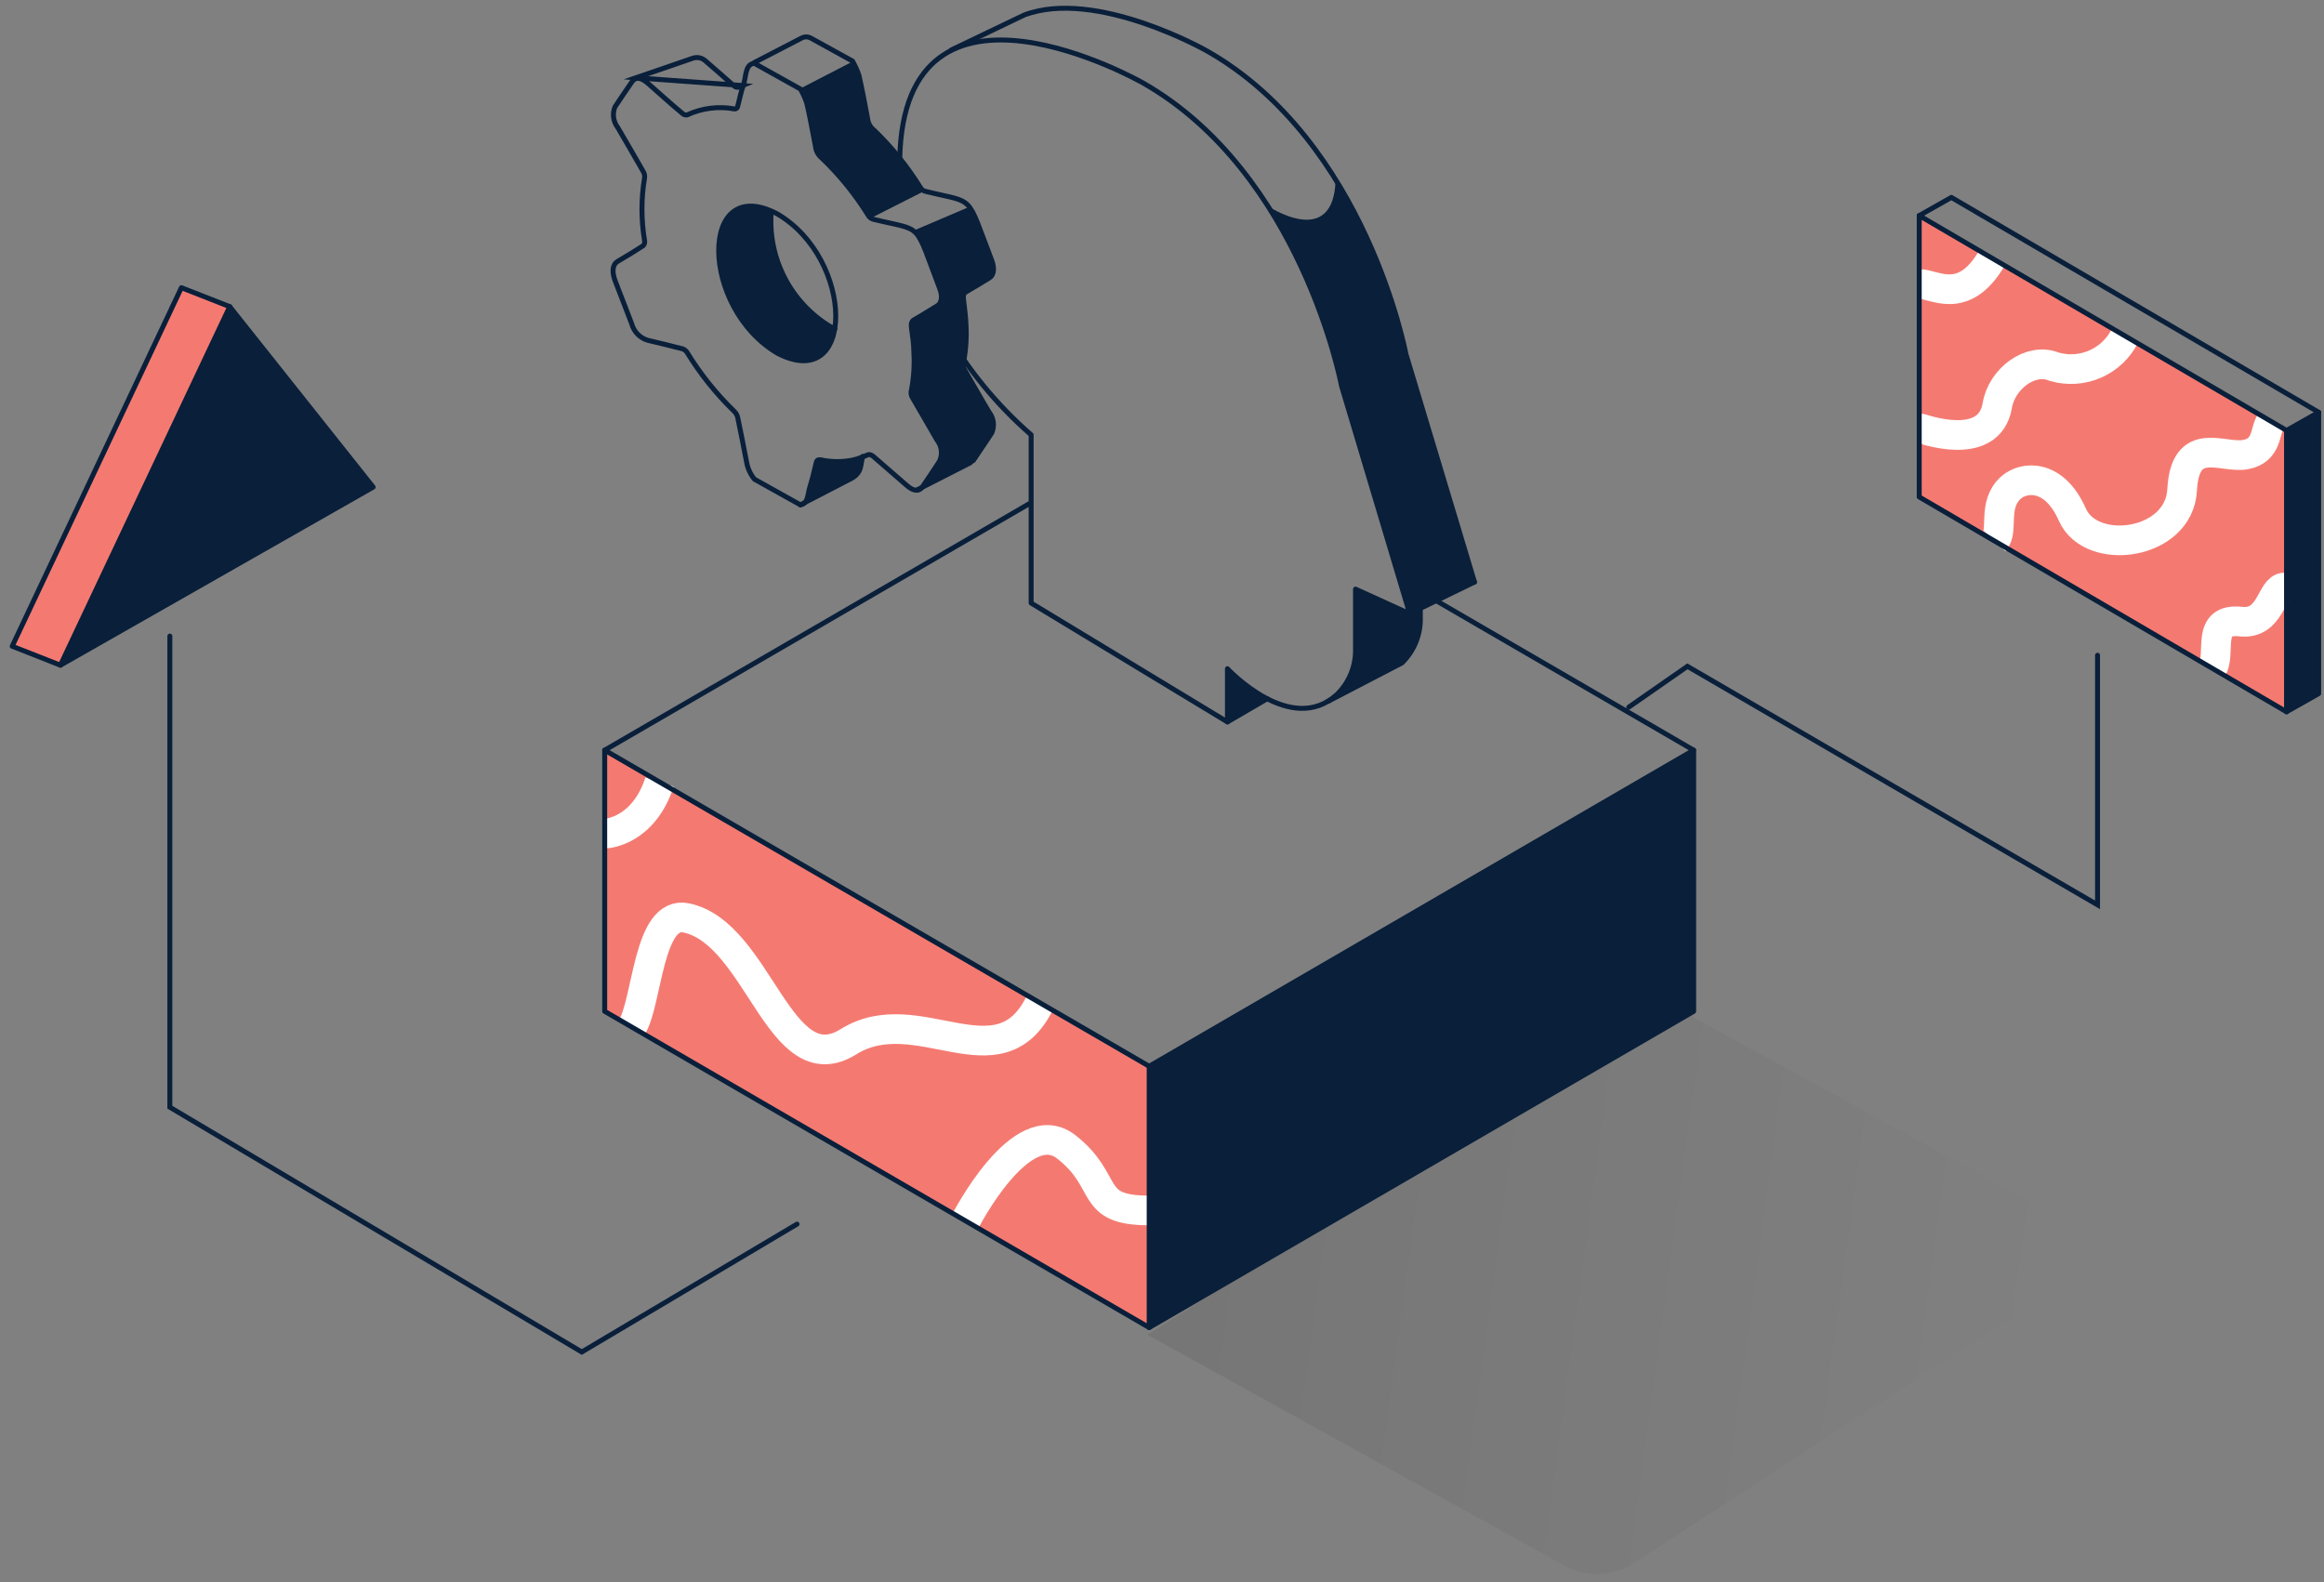 <svg xmlns="http://www.w3.org/2000/svg" width="235" height="160" viewBox="0 0 235 160" fill="none">
	<rect x="0" y="0" width="235" height="160" fill="#808080" stroke="none"/>
	<path d="M23.153 31.01L18.343 29.094L1.233 65.355L6.11 67.271L21.926 46.76L23.153 31.01Z" fill="#F47A71"/>
	<path d="M23.153 31.011L6.11 67.271L37.734 49.261L23.153 31.011Z" fill="#091F3A"/>
	<path d="M116.031 134.982L158.184 158.319C159.225 158.886 160.393 159.178 161.579 159.166C162.764 159.154 163.927 158.84 164.957 158.252L210.519 128.554C210.889 128.341 211.195 128.032 211.406 127.661C211.617 127.289 211.724 126.868 211.717 126.441C211.711 126.014 211.59 125.597 211.367 125.232C211.145 124.867 210.829 124.569 210.452 124.367L168.865 101.596" fill="url(#paint0_linear_1744_279)"/>
	<path d="M116.204 108.082V134.217L61.147 102.277V75.865L116.204 108.082Z" fill="#F47A71"/>
	<path d="M63.887 103.896C65.497 101.3 65.516 91.998 69.405 92.831C76.744 94.392 78.803 109.711 85.797 105.352C92.79 100.993 100.962 109.864 105.139 101.434" stroke="white" stroke-width="3" stroke-miterlimit="10"/>
	<path d="M97.628 123.467C97.628 123.467 103.29 112.441 107.821 115.985C112.352 119.53 109.91 122.414 116.204 122.414" stroke="white" stroke-width="3" stroke-miterlimit="10"/>
	<path d="M61.147 84.304C61.453 84.304 65.084 84.017 66.694 79.083" stroke="white" stroke-width="3" stroke-miterlimit="10"/>
	<path d="M116.204 107.833V134.255L171.26 102.277V75.865L116.204 107.833Z" fill="#091F3A"/>
	<path d="M143.66 59.837L171.26 75.865L116.204 107.833L61.147 75.865L104.066 50.947" stroke="#091F3A" stroke-width="0.5" stroke-linecap="round" stroke-linejoin="round"/>
	<path d="M61.147 75.865V102.277L116.204 134.255L171.26 102.277V75.865" stroke="#091F3A" stroke-width="0.5" stroke-linecap="round" stroke-linejoin="round"/>
	<path d="M116.204 107.833V134.255" stroke="#091F3A" stroke-width="0.5" stroke-linecap="round" stroke-linejoin="round"/>
	<path d="M128.141 20.798C128.141 20.798 134.904 25.378 135.057 18.106C135.057 18.106 139.598 26.048 141.534 33.022L149.102 58.889L142.511 62.098L135.613 39.048C135.613 39.048 132.883 26.929 128.141 20.798Z" fill="#091F3A"/>
	<path d="M124.117 73.009L128.14 70.662C128.14 70.662 124.548 68.593 124.117 67.625V73.009Z" fill="#091F3A"/>
	<path d="M135.297 70.136C136.472 68.719 137.097 66.927 137.06 65.087C136.897 62.213 137.06 59.579 137.06 59.579L142.539 62.069L143.651 61.705C143.651 61.705 143.986 65.537 141.83 67.003L135.297 70.136Z" fill="#091F3A"/>
	<path d="M95.52 33.272C97.808 37.309 100.765 40.928 104.267 43.972V60.987L124.117 73.01V67.626C124.117 67.626 130.536 74.542 135.211 70.212C135.821 69.613 136.3 68.895 136.62 68.102C136.94 67.309 137.093 66.459 137.069 65.604V59.578L142.549 62.069L135.651 39.02C135.651 39.02 131.637 17.503 115.533 8.363C115.533 8.363 91.382 -5.365 90.98 16.123C90.98 16.899 90.98 17.656 90.98 18.403" stroke="#091F3A" stroke-width="0.5" stroke-linecap="round" stroke-linejoin="round"/>
	<path d="M149.102 58.869L142.166 35.81C142.166 35.81 138.152 14.293 122.048 5.154C122.048 5.154 110.849 -1.217 103.577 1.513L96.182 5.058" stroke="#091F3A" stroke-width="0.5" stroke-linecap="round" stroke-linejoin="round"/>
	<path d="M143.622 61.743V62.433C143.648 63.288 143.496 64.139 143.176 64.932C142.856 65.725 142.375 66.443 141.763 67.041L134.281 70.93" stroke="#091F3A" stroke-width="0.5" stroke-linecap="round" stroke-linejoin="round"/>
	<path d="M149.102 58.86L142.511 62.069" stroke="#091F3A" stroke-width="0.5" stroke-linecap="round" stroke-linejoin="round"/>
	<path d="M124.117 73.009L128.14 70.662" stroke="#091F3A" stroke-width="0.5" stroke-linecap="round" stroke-linejoin="round"/>
	<path d="M81.553 50.583L82.769 46.521C82.769 46.521 85.643 46.99 87.272 46.166L86.975 47.373C86.975 47.373 87.119 47.852 86.122 48.331C85.126 48.81 81.553 50.583 81.553 50.583Z" fill="#091F3A"/>
	<path d="M93.307 49.222C93.547 49.154 98.586 46.76 98.586 46.76L100.502 43.502C100.556 43.028 100.459 42.548 100.224 42.132L97.427 37.122C97.897 34.734 97.897 32.277 97.427 29.889L100.013 28.212C100.013 28.212 100.847 28.021 100.013 25.808C99.18 23.595 98.097 20.884 98.097 20.884L92.349 23.336C92.349 23.336 93.556 25.473 93.863 26.268L95.051 29.381C95.051 29.381 95.664 30.445 94.735 30.972C93.805 31.498 92.186 32.572 92.186 32.572C92.186 32.572 92.819 37.017 92.11 39.833L94.831 44.776C95.018 45.057 95.128 45.381 95.15 45.718C95.172 46.054 95.105 46.39 94.955 46.693C94.462 47.571 93.912 48.416 93.307 49.222Z" fill="#091F3A"/>
	<path d="M88.106 22.034L93.404 19.351C93.404 19.351 89.639 14.159 88.106 12.942C88.106 12.942 87.225 8.047 86.19 6.236L80.94 8.947C80.94 8.947 81.955 9.905 82.454 14.695C82.454 14.695 82.339 15.117 83.134 15.95C83.929 16.784 87.177 19.869 88.106 22.034Z" fill="#091F3A"/>
	<path d="M77.98 21.507C77.772 23.884 78.269 26.269 79.407 28.366C80.544 30.462 82.274 32.178 84.379 33.3C84.379 33.3 83.986 38.818 77.98 35.302C76.146 33.975 74.706 32.176 73.812 30.097C72.918 28.017 72.603 25.734 72.902 23.49C72.902 23.49 73.783 19.285 77.98 21.507Z" fill="#091F3A"/>
	<path d="M94.745 44.5C93.911 43.082 93.106 41.626 92.283 40.246C92.203 40.126 92.151 39.99 92.131 39.847C92.111 39.705 92.124 39.559 92.168 39.422C92.407 38.16 92.487 36.872 92.407 35.59C92.407 34.804 92.273 33.99 92.168 33.176C92.11 32.754 92.168 32.496 92.407 32.352C93.212 31.902 93.988 31.394 94.773 30.925C95.214 30.666 95.329 29.967 95.022 29.181C92.378 22.264 93.451 23.433 88.317 22.178C88.202 22.15 88.095 22.098 88.003 22.025C87.91 21.953 87.834 21.861 87.78 21.756C86.476 19.653 84.911 17.721 83.124 16.009C82.934 15.859 82.777 15.672 82.662 15.46C82.546 15.247 82.476 15.013 82.454 14.773C82.176 13.326 81.917 11.899 81.582 10.433C81.412 9.938 81.198 9.46 80.94 9.005L76.274 6.4C75.316 6.495 75.46 7.779 75.173 8.593C74.885 9.408 74.78 10.098 74.569 10.835C74.546 10.894 74.505 10.944 74.451 10.976C74.398 11.009 74.335 11.024 74.272 11.017C72.651 10.718 70.978 10.929 69.482 11.621C69.398 11.635 69.312 11.63 69.23 11.605C69.149 11.58 69.074 11.536 69.013 11.477C67.853 10.519 66.694 9.456 65.535 8.44C64.797 7.798 64.251 7.75 63.878 8.306C63.303 9.14 62.738 9.973 62.182 10.816C62.045 11.155 61.998 11.525 62.047 11.887C62.096 12.25 62.238 12.594 62.46 12.885C63.341 14.38 64.204 15.884 65.066 17.388C65.162 17.567 65.202 17.77 65.181 17.972C64.825 20.081 64.825 22.234 65.181 24.343C65.198 24.433 65.194 24.526 65.169 24.614C65.144 24.702 65.099 24.783 65.037 24.851C64.194 25.397 63.332 25.924 62.46 26.432C61.962 26.729 61.847 27.39 62.182 28.348L63.878 32.745C63.983 33.143 64.191 33.507 64.48 33.801C64.769 34.095 65.129 34.309 65.525 34.421C66.704 34.699 67.873 34.977 69.041 35.283C69.222 35.357 69.376 35.484 69.482 35.648C70.82 37.834 72.43 39.843 74.272 41.626C74.422 41.781 74.531 41.972 74.588 42.181C74.904 43.695 75.201 45.199 75.489 46.703C75.597 47.351 75.874 47.959 76.293 48.466L80.93 51.052C81.716 50.976 81.668 49.97 81.888 49.27C82.109 48.571 82.338 47.651 82.53 46.808C82.597 46.492 82.779 46.464 83.038 46.511C84.112 46.738 85.221 46.738 86.295 46.511C86.797 46.379 87.287 46.206 87.761 45.994C87.933 45.927 88.077 45.994 88.297 46.147L91.717 49.117C92.34 49.663 92.924 49.74 93.25 49.27C93.844 48.408 94.429 47.527 95.003 46.645C95.164 46.299 95.225 45.915 95.18 45.536C95.134 45.157 94.983 44.798 94.745 44.5V44.5ZM78.669 35.753C70.728 31.126 70.651 17.465 78.583 21.622C86.429 26.192 86.515 39.757 78.669 35.753Z" stroke="#091F3A" stroke-width="0.5" stroke-miterlimit="10" stroke-linecap="round"/>
	<path d="M84.417 33.271L83.919 33.003C81.971 31.815 80.386 30.114 79.339 28.087C78.291 26.059 77.821 23.783 77.979 21.507M75.105 8.65L74.693 8.823C74.61 8.837 74.525 8.832 74.443 8.809C74.362 8.786 74.287 8.745 74.224 8.689C73.266 7.846 72.308 6.993 71.302 6.131C71.132 5.984 70.927 5.884 70.707 5.842C70.486 5.8 70.259 5.817 70.047 5.891L64.299 7.865L75.105 8.65Z" stroke="#091F3A" stroke-width="0.5" stroke-miterlimit="10" stroke-linecap="round"/>
	<path d="M80.94 51.053L86.19 48.332C87.042 47.805 87.014 47.23 87.148 46.55L87.225 46.157" stroke="#091F3A" stroke-width="0.5" stroke-miterlimit="10" stroke-linecap="round"/>
	<path d="M76.293 6.313L81.084 3.832C81.218 3.763 81.368 3.727 81.519 3.727C81.671 3.727 81.82 3.763 81.955 3.832L86.209 6.179C86.465 6.635 86.68 7.112 86.851 7.606C87.186 9.062 87.445 10.48 87.722 11.946C87.743 12.188 87.815 12.423 87.932 12.636C88.049 12.849 88.209 13.035 88.403 13.182C90.184 14.898 91.745 16.828 93.049 18.93C93.1 19.037 93.175 19.131 93.268 19.204C93.361 19.277 93.47 19.327 93.585 19.351C98.701 20.626 97.628 19.438 100.292 26.354C100.598 27.178 100.483 27.839 100.042 28.108C99.257 28.577 98.481 29.066 97.676 29.525C97.418 29.669 97.379 29.937 97.437 30.349C97.542 31.164 97.638 31.978 97.676 32.773C97.756 34.055 97.676 35.343 97.437 36.605C97.393 36.742 97.38 36.888 97.4 37.03C97.42 37.173 97.472 37.309 97.552 37.429C98.376 38.837 99.18 40.303 100.014 41.673C100.244 41.966 100.391 42.315 100.44 42.684C100.488 43.053 100.437 43.428 100.292 43.771C99.707 44.662 99.123 45.534 98.529 46.396C98.457 46.504 98.358 46.59 98.241 46.645" stroke="#091F3A" stroke-width="0.5" stroke-miterlimit="10" stroke-linecap="round"/>
	<path d="M92.781 49.52L98.117 46.799" stroke="#091F3A" stroke-width="0.5" stroke-miterlimit="10" stroke-linecap="round"/>
	<path d="M80.595 123.794L58.829 136.727L17.175 111.972V64.33" stroke="#091F3A" stroke-width="0.5" stroke-miterlimit="10" stroke-linecap="round"/>
	<path d="M164.698 71.514L170.628 67.385L212.1 91.508V66.265" stroke="#091F3A" stroke-width="0.5" stroke-miterlimit="10" stroke-linecap="round"/>
	<path d="M231.212 43.532L234.46 41.693V70.145L231.212 71.985V43.532Z" fill="#091F3A"/>
	<path d="M231.212 43.531V71.984L194.07 50.257V21.804L231.212 43.531Z" fill="#F47A71"/>
	<path d="M201.687 54.712C202.645 53.687 201.409 51.014 203.373 49.29C204.589 48.217 207.674 47.785 209.561 52.058C211.449 56.331 220.348 55.191 220.655 49.539C220.962 43.886 224.736 46.396 227.045 45.975C229.354 45.553 228.961 43.532 229.641 42.612" stroke="white" stroke-width="3" stroke-miterlimit="10"/>
	<path d="M194.186 43.321C194.31 43.321 201.141 45.879 201.965 41.002C202.415 38.301 205.337 36.097 207.713 37.084C209.082 37.484 210.549 37.39 211.857 36.819C213.165 36.249 214.231 35.237 214.869 33.961" stroke="white" stroke-width="3" stroke-miterlimit="10"/>
	<path d="M194.109 28.721C195.603 28.721 198.544 30.992 201.409 26.125" stroke="white" stroke-width="3" stroke-miterlimit="10"/>
	<path d="M223.664 67.654C224.689 66.15 222.926 62.452 226.605 62.864C229.68 63.181 229.642 59.416 231.002 59.416" stroke="white" stroke-width="3" stroke-miterlimit="10"/>
	<path d="M231.212 71.984L194.07 50.257V21.804L231.212 43.531V71.984Z" stroke="#091F3A" stroke-width="0.5" stroke-linecap="round" stroke-linejoin="round"/>
	<path d="M194.07 21.803L197.318 19.964L234.46 41.692V70.144L231.212 71.984" stroke="#091F3A" stroke-width="0.5" stroke-linecap="round" stroke-linejoin="round"/>
	<path d="M234.46 41.693L231.212 43.532" stroke="#091F3A" stroke-width="0.5" stroke-linecap="round" stroke-linejoin="round"/>
	<path d="M23.229 31.011L6.11 67.271L37.734 49.261L23.229 31.011Z" stroke="#091F3A" stroke-width="0.5" stroke-linecap="round" stroke-linejoin="round"/>
	<path d="M23.229 31.01L18.343 29.094L1.233 65.355L6.11 67.271" stroke="#091F3A" stroke-width="0.5" stroke-linecap="round" stroke-linejoin="round"/>
	<defs>
		<linearGradient id="paint0_linear_1744_279" x1="116.031" y1="130.383" x2="204.398" y2="142.367" gradientUnits="userSpaceOnUse">
			<stop stop-opacity="0.08"/>
			<stop offset="1" stop-opacity="0"/>
		</linearGradient>
	</defs>
</svg>